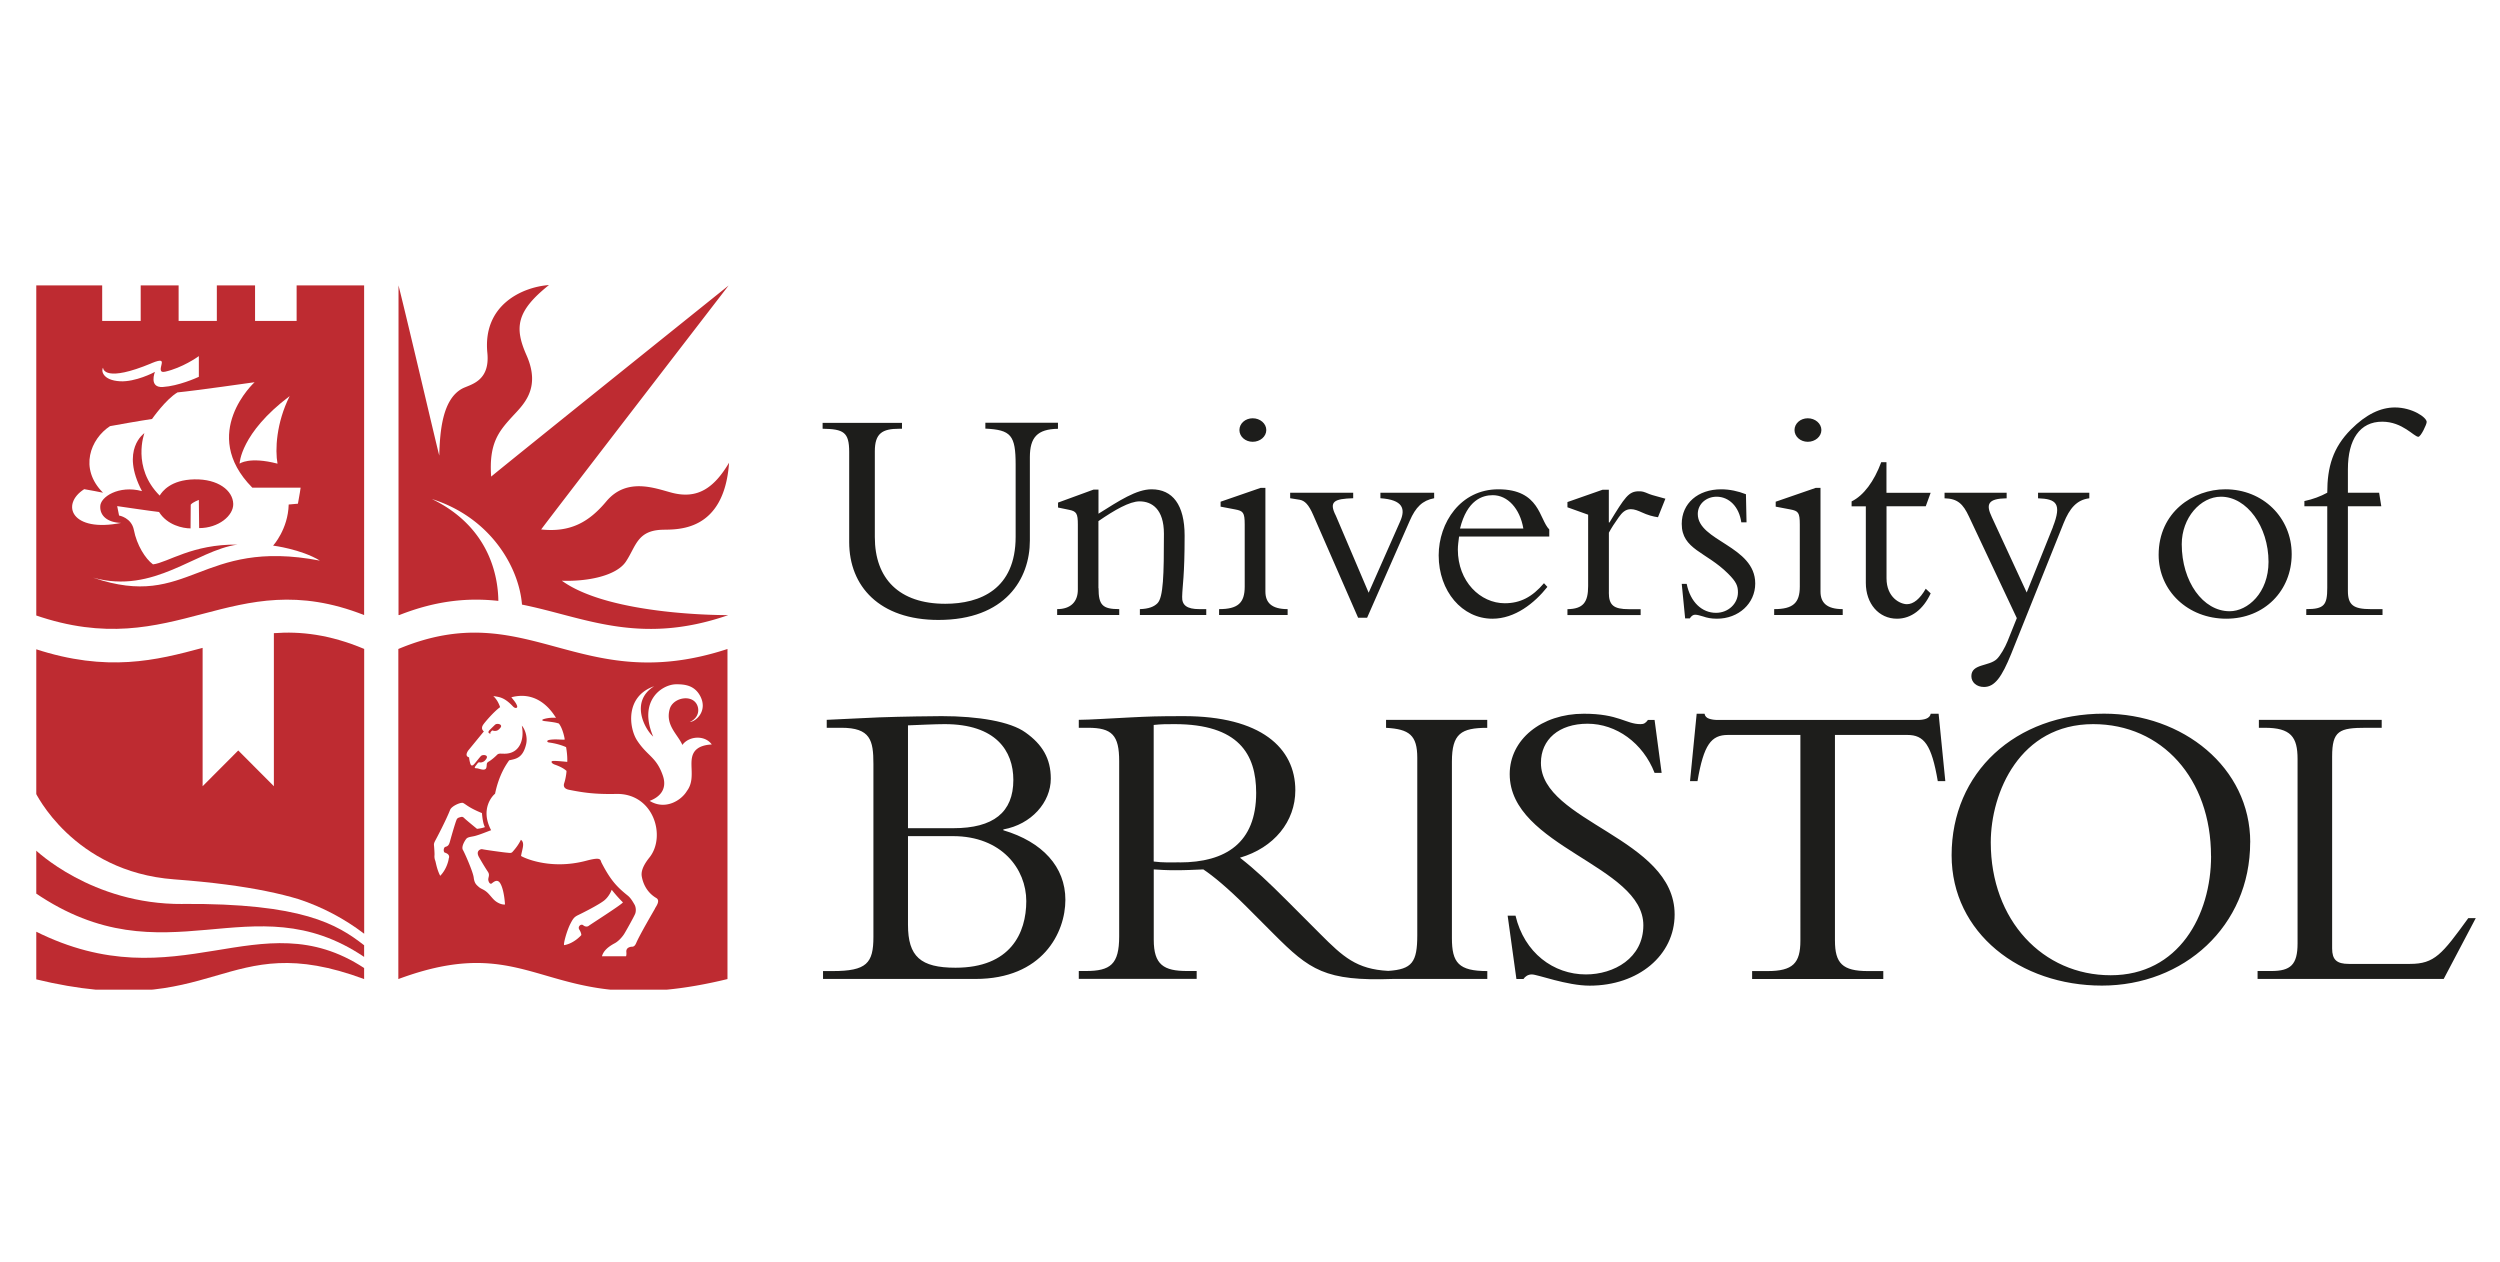 <?xml version="1.0" encoding="UTF-8"?> <svg xmlns="http://www.w3.org/2000/svg" id="Layer_1" viewBox="0 0 425.2 214.58"><defs><clipPath id="clippath"><path d="M6.17 48.27h414.98v120.05H6.17z" class="cls-1"></path></clipPath><clipPath id="clippath-1"><path d="M6.17 48.27h414.98v120.05H6.17z" class="cls-1"></path></clipPath><style>.cls-1{fill:none}.cls-2{fill:#1d1d1b}.cls-3{fill:#be2b31}</style></defs><g id="University_of_Bristol_logo_Colour_" style="clip-path:url(#clippath)"><g style="clip-path:url(#clippath-1)"><path d="M154.43 123.37c1.77-.07 4.68-.21 6.23-.21 8.71 0 11.69 4.53 11.69 9.49 0 5.52-3.4 8.21-10.2 8.21h-7.72v-17.49Zm-5.88 35.98c0 4.47-1.13 5.81-6.94 5.81h-1.63v1.34h25.92c11.41 0 15.3-7.86 15.3-13.46s-3.89-9.85-10.55-11.83v-.14c4.75-.85 8.07-4.6 8.07-8.64 0-3.4-1.42-5.81-4.32-7.86-2.55-1.84-8-2.77-14.24-2.77-1.35 0-6.73.07-10.63.21-2.05.07-6.94.35-8.92.42v1.35h2.48c4.96 0 5.46 2.12 5.46 6.16v29.39Zm5.88-17.14h7.65c8.29 0 12.47 5.6 12.47 11.05s-2.69 11.33-12.04 11.33c-5.95 0-8.08-1.91-8.08-7.29v-15.09ZM252.95 123.79v-1.35h-17.21v1.35c3.97.21 5.31 1.27 5.31 5.1v30.17c0 4.6-.88 5.8-4.93 6.07-5.4-.28-7.7-2.4-11.57-6.28l-5.59-5.6c-3.33-3.33-5.45-5.32-8.07-7.37 5.81-1.7 9.42-6.16 9.42-11.47 0-7.22-5.88-12.61-18.98-12.61-4.61 0-6.02.07-8.93.21-2.9.14-7.23.42-8.92.42v1.35h1.56c4.11 0 5.31 1.27 5.31 5.67v29.82c0 4.75-1.49 5.88-5.67 5.88h-1.2v1.34h20.05v-1.34h-1.63c-3.97 0-5.67-1.06-5.67-5.31v-11.97c1.13.07 2.05.14 3.61.14 1.91 0 3.05-.07 4.82-.14 1.7 1.13 4.18 3.19 7.3 6.3l4.67 4.68c6.12 6.13 8.74 8.06 20.27 7.65h16.06v-1.34c-4.89 0-6.02-1.42-6.02-5.6v-30.03c0-4.75 1.56-5.74 6.02-5.74m-52.35 22.88c-1.63 0-2.69.07-4.39-.14V123.3c1.27-.14 2.2-.14 3.54-.14 10.91 0 13.89 5.1 13.89 11.69 0 8.5-5.17 11.83-13.03 11.83M257.76 155.74c1.49 6.3 6.44 9.99 11.97 9.99 4.75 0 9.77-2.76 9.77-8.36 0-10.2-22.73-13.32-22.73-25.71 0-5.88 5.38-10.27 12.61-10.27 5.95 0 7.15 1.77 9.63 1.77.56 0 .85-.14 1.27-.71h1.13l1.2 9h-1.2c-1.98-5.1-6.52-8.36-11.4-8.36s-7.93 2.69-7.93 6.66c0 10.06 22.74 12.75 22.74 25.78 0 6.94-6.16 12.11-14.45 12.11-3.9 0-8.85-1.91-9.84-1.91-.64 0-1.14.35-1.42.78h-1.2l-1.49-10.77h1.34ZM312.09 159.99c0 3.83 1.27 5.17 5.59 5.17h2.63v1.35H298v-1.35h2.62c4.32 0 5.59-1.34 5.59-5.17V125h-12.33c-2.83 0-4.11 1.63-5.17 7.86h-1.27l1.13-11.47h1.34c.07.43.36.71.78.85.43.14.92.21 1.42.21h34.07c.99 0 2.05-.21 2.2-1.06h1.34l1.14 11.47h-1.28c-1.06-6.23-2.34-7.86-5.17-7.86h-12.32v34.99ZM376.06 145.61c0 10.06-5.52 20.26-17.07 20.26s-20.4-9.35-20.4-22.59c0-8.5 4.95-20.12 17.42-20.12 11.69 0 20.04 9.28 20.04 22.45m6.67-2.34c0-12.75-11.47-21.89-24.86-21.89-15.09 0-25.93 9.99-25.93 24.08 0 13.25 11.69 22.17 25.57 22.17s25.21-10.06 25.21-24.37M415.63 166.5h-31.66v-1.35h2.34c3.26 0 4.46-1.06 4.46-4.68v-31.38c0-3.75-1.13-5.31-5.59-5.31h-.99v-1.35h20.89v1.35h-2.62c-4.6 0-5.81.5-5.81 4.89v32.65c0 1.91.78 2.62 2.83 2.62h10.41c4.18 0 5.45-1.63 9.92-7.79h1.27l-5.45 10.34Z" class="cls-2"></path><path d="M84.76 102.2c-.05-4.12-1.45-12.55-11.31-17.33 10.02 3.18 14.83 11.64 15.33 17.96 10.51 2.1 19.85 7.04 35 1.82l.05-.03s-19.94.18-28.27-5.85c4.31.16 9.26-.81 10.89-3.25 1.73-2.6 1.91-5.28 6.18-5.42 2.4-.08 10.52.53 11.37-11.4-2.6 4.39-5.42 6.2-9.67 5.12-2.71-.69-7.67-2.77-11.21 1.46-2.92 3.49-6.07 5.31-11.08 4.77 2-2.71 31.88-41.49 31.88-41.49s-38.27 30.71-40.38 32.5c-.41-5.61 1.27-7.66 3.52-10.13 1.84-2.02 5.04-4.75 2.49-10.51-2.06-4.66-1.79-7.47 3.82-11.94-4.47.33-11.29 3.33-10.48 11.54.49 4.96-3.02 5.38-4.31 6.09-3.33 1.84-3.76 7.2-3.87 11.37-.38-1.35-5.23-22.19-6.93-28.94v56.07h.13c6.49-2.56 11.9-2.95 16.87-2.41M123.73 110.38c-25.27 8.29-33.88-9.26-55.98 0v56.14c24.05-8.94 24.94 7.56 55.98 0v-56.14M77.9 139.13a.5.5 0 0 0-.23.26c-.23.49-.95 3.02-1.14 3.72-.19.7-.39.81-.79.93-.32.1-.37.88-.07.98.92.28.72.87.65 1.01 0 .17-.31 1.78-1.45 2.93-.6-1.16-.74-2.33-.85-2.6-.11-.27-.15-.62-.12-.89s-.06-1.44-.09-1.73c-.03-.3.11-.56.23-.79.23-.42 1.8-3.39 2.51-5.2.26-.67 1.83-1.34 2.21-1.18.43.18.93.8 3.21 1.72.05.62.19 1.87.51 2.38-.51.22-1.35.3-1.35.3s-1.88-1.52-2.24-1.89c-.06-.06-.25-.17-.35-.15-.2.03-.44.1-.65.19m21.31 18.25c-.38-.31-.99.22-.68.72.38.6.35.95.35.95s-1.22 1.43-2.92 1.71c-.16-.16.43-2.4 1.06-3.63.51-1.01.73-1.2 1.42-1.53.69-.33 3.45-1.72 4.35-2.45.89-.73 1.26-1.81 1.26-1.81s.83 1.08 1.91 2.15c-.24.39-5.57 3.78-5.81 3.98-.24.2-.65.16-.93-.08m12.2-2.86c-.2.37-2.58 4.41-3.2 5.86-.32.77-.69.61-.89.65-.2.04-.85.16-.79.88.05.51-.05.73-.05.73h-4.1c.18-.59.58-1.36 2.17-2.21.51-.27 1.11-.84 1.57-1.52.24-.36 1.65-2.88 1.9-3.47.2-.47.14-1.19-.11-1.6-.24-.41-.62-1.11-1.17-1.54-1.81-1.45-2.9-2.6-4.43-5.57-.25-.49.05-1.04-2.59-.34-6.31 1.68-10.9-.64-11.1-.81.2-1.2.69-2.22-.02-2.75-.39.77-.77 1.32-1.44 2.07-.22.24-.49.16-.97.12-.49-.04-3.66-.47-4.18-.59-.22-.05-1.12.22-.59 1.26.09.17.81 1.45 1.56 2.58.41.61-.02.99.08 1.46.1.45.32.61.49.57.16-.04.83-.85 1.37-.28.51.54.87 2.17.97 3.82-.45.04-1.08-.16-1.65-.61-.53-.42-1.01-1.19-1.58-1.62-.57-.43-.83-.41-1.24-.77-.36-.33-.73-.57-.85-1.58-.12-1.02-1.6-4.32-1.83-4.69-.33-.53.3-1.58.57-1.91.24-.29.74-.32 1.33-.45.89-.2 2.38-.84 2.89-1.01-1.97-3.73.39-6.01.67-6.2.66-3.22 1.91-5 2.4-5.69 1.17-.25 2.32-.38 2.88-2.72.32-1.32-.28-2.72-.73-3.17.24 1.22.17 2.57-.49 3.55-.93 1.4-2.51 1.21-2.83 1.21s-.64-.06-.89.2c-.22.23-.93.88-1.42 1.15-.38.21-.31.41-.35.74-.04.33-.08.56-.44.62-.39.06-.97-.22-1.27-.22-.58 0-.23-.31.1-.76.31-.43.4-.18.69-.24.37-.08.59-.2.87-.63.43-.66-.63-.77-.93-.45-.33.36-.79.97-1.08 1.3-.28.33-.54.45-.69.06-.11-.29-.22-.85-.24-1.14-.89-.24-.1-1.22-.1-1.22l2.62-3.2s-.59-.37-.16-1.07c.22-.37 1.81-2.25 2.92-3.05-.22-.63-.51-1.26-1.16-1.89.99.18 1.81.14 3.35 1.77.4.42.84.29.69-.12-.16-.46-.43-.77-.97-1.44 4.89-1.29 7.24 3.01 7.6 3.49-.91-.06-1.65.08-2.09.22-.38.12-.35.29.22.35 1.62.19 1.87.26 2.34.4.67.77 1.04 2.66 1 2.74-.68.04-1.54-.11-2.49.03-.72.1-.47.43-.19.46 1.08.14 2.11.43 2.92.79.27 1.49.2 2.51.2 2.51s-1.9-.2-2.4-.16c-.5.04-.25.43.24.61.46.16 1.41.51 2.03 1.08 0 .44-.19 1.52-.38 2.06-.18.53-.04.99.83 1.16 2.36.47 4.38.78 8 .7 6.39-.14 8.53 7.23 5.66 10.81-1.34 1.67-1.41 2.65-1.3 3.25.27 1.49 1.08 2.83 2.46 3.64.73.43-.01 1.41-.22 1.77m7.11-27.09c-1.92 1.62.12 4.73-1.68 7.12-.97 1.63-3.7 3.31-6.34 1.68 1.54-.57 3.11-1.86 2.23-4.35-1.12-3.18-2.61-3.24-4.37-5.94-1.35-2.08-2.09-7.46 2.91-9.21-4.1 2.56-1.67 7.23-.16 8.57-2.61-6.08 1.48-8.9 3.94-8.9 1.35 0 3.02.14 4.01 1.92 1.41 2.55-.65 4.42-1.73 4.5 1.73-.81 1.65-2.41 1.06-3.22-1.08-1.49-3.95-.81-4.47 1-.79 2.77 1.38 4.33 2.15 6.12 1.1-1.54 3.83-1.73 5-.08-1.16.05-2.03.35-2.54.79" class="cls-3"></path><path d="M76.31 146.07s0-.01.02-.03c0-.03 0-.02-.02.03" class="cls-3"></path><path d="M179.94 71.93v1c-3.52.05-4.78 1.47-4.78 4.83v14.18c0 6.51-4.15 13.5-15.55 13.5-10.03 0-15.18-5.73-15.18-13.24V76.86c0-3.36-.95-3.89-4.52-3.94v-1h13.5v1h-.47c-2.89 0-4.15.79-4.15 3.83v14.6c0 7.09 4.15 11.34 11.98 11.34 5.93 0 11.97-2.47 11.97-11.4V79.05c0-5.04-.79-5.94-5.15-6.15v-1h12.34ZM186.84 100.03c0 2.89.68 3.57 3.52 3.57v1H179.8v-1c2.31 0 3.52-1.26 3.52-3.31V89.26c0-1.94-.21-2.31-1.58-2.57l-1.79-.37v-.84l6.04-2.21h.84v4.1c3.52-2.21 6.46-4.15 9.03-4.15 3.57 0 5.62 2.63 5.62 7.88 0 6.99-.37 8.35-.42 10.4-.05 1.42.79 2.1 2.94 2.1h1.16v1h-11.29v-1c1.52-.05 2.42-.42 2.99-1 1-1 1.1-4.83 1.1-11.82 0-4.2-2.05-5.51-4.15-5.51-1.68 0-4.25 1.47-6.99 3.36v11.4ZM215.22 100.61c0 1.84 1 2.99 3.78 2.99v1h-11.66v-1c3.2 0 4.36-1.05 4.36-3.83V89.21c0-2.05-.26-2.31-1.63-2.57l-2.47-.47v-.84l6.83-2.36h.79v17.65Zm-2.16-29.47c1.26 0 2.31.89 2.31 2s-1.05 2-2.31 2-2.26-.89-2.26-2 1-2 2.26-2M230.99 105.07l-7.62-17.44c-.79-1.84-1.47-2.47-2.31-2.63l-1.63-.26v-.94h10.72v.94c-3.21.1-4.2.53-2.94 2.99l5.57 13.08 5.36-12.13c.95-2.15.47-3.68-3.36-3.94v-.94h9.14v.94c-1.99.37-3.15 1.52-4.15 3.83l-7.25 16.49H231ZM248.32 89.89c1.21-4.88 3.84-5.67 5.57-5.67 2.52 0 4.62 2.26 5.2 5.67h-10.77Zm15.18 1.37v-1.21c-1.73-1.73-1.58-6.83-8.67-6.83-6.41 0-10.14 5.67-10.14 11.24 0 6.09 3.99 10.77 9.14 10.77 3.83 0 7.14-2.63 9.35-5.41l-.58-.63c-2 2.36-4.04 3.41-6.67 3.41-4.15 0-7.98-3.68-7.98-9.14 0-.68.11-1.42.21-2.21h15.34ZM273.63 100.77c0 2.15.79 2.84 3.41 2.84h2v1h-12.45v-1c2.68-.05 3.52-1.16 3.52-3.94V87.54l-3.52-1.26v-.89l5.99-2.1h1.05v5.57h.11c2.63-4.31 3.26-5.3 4.99-5.3.63 0 .79.05 1.79.47.52.21 1.47.42 2.73.79l-1.26 3.15c-.79-.1-1.79-.37-2.78-.84-.58-.26-1.21-.53-1.84-.53-.95 0-1.52.63-2.05 1.37-.68.95-1.26 1.84-1.68 2.63v10.19ZM286.87 99.29c.63 3.15 2.62 4.94 4.99 4.94 2.1 0 3.73-1.58 3.73-3.47 0-1.1-.26-1.79-1.68-3.2-3.73-3.73-7.88-4.1-7.88-8.46 0-3.47 2.73-5.88 6.72-5.88 1.42 0 2.89.32 4.2.84l.1 4.78h-.89c-.37-2.68-2.1-4.36-4.2-4.36-1.73 0-3.2 1.21-3.2 2.94 0 4.62 9.77 5.41 9.77 11.82 0 3.41-2.84 5.99-6.51 5.99-1 0-1.73-.16-2.31-.37-.58-.16-1-.31-1.42-.31-.31 0-.63.21-.89.63h-.79l-.58-5.88h.84ZM309.63 100.61c0 1.84 1 2.99 3.78 2.99v1h-11.66v-1c3.21 0 4.36-1.05 4.36-3.83V89.21c0-2.05-.26-2.31-1.63-2.57l-2.47-.47v-.84l6.83-2.36h.79v17.65Zm-2.16-29.47c1.26 0 2.31.89 2.31 2s-1.05 2-2.31 2-2.26-.89-2.26-2 1-2 2.26-2M328.37 83.8l-.84 2.31h-6.67v12.24c0 3.31 2.36 4.41 3.47 4.41s2.21-.89 3.2-2.63l.84.79c-1.26 2.73-3.31 4.31-5.73 4.31-3.1 0-5.3-2.57-5.3-6.09V86.12h-2.42v-.84c2.05-1 3.83-3.41 5.04-6.67h.89v5.2h7.51ZM349.15 89.63c1.57-3.99.58-4.78-2.52-4.88v-.95h8.72v.95c-2.15.26-3.36 1.73-4.36 4.2l-8.93 22.27c-1.58 3.89-2.78 5.62-4.62 5.62-1.26 0-2.15-.79-2.15-1.84 0-2.15 3.04-1.63 4.36-2.94.58-.58 1.37-1.94 1.79-2.99l1.58-3.94-8.14-17.28c-1-2.15-1.94-3.05-4.15-3.1v-.95h10.56v.95c-3.2.05-3.57 1-2.52 3.2l5.93 12.82 4.46-11.13ZM371.07 92.57c0-4.52 3.2-8.09 6.67-8.09 4.41 0 8.09 5.09 8.09 11.08 0 5.25-3.52 8.4-6.62 8.4-4.52 0-8.14-5.04-8.14-11.4m-3.93 1.8c0 6.14 4.99 10.87 11.5 10.87s11.13-4.78 11.13-10.98-4.88-11.03-11.29-11.03c-5.46 0-11.34 3.89-11.34 11.14M405 86.11h-5.67v14.39c0 2.41.95 3.1 3.89 3.1h2v1h-12.97v-1c3.04 0 3.57-.68 3.57-3.62V86.11h-3.89v-.89c1.47-.31 2.73-.79 3.89-1.42 0-4.36.95-7.67 4.04-10.77 2.57-2.57 5.04-3.73 7.46-3.73 2.94 0 5.41 1.68 5.41 2.47 0 .42-1 2.52-1.42 2.52-.74 0-2.68-2.57-6.15-2.57-3.78 0-5.83 2.99-5.83 8.09v3.99h5.31l.37 2.31Z" class="cls-2"></path><path d="M50.45 48.54v6.05h-7.07v-6.05h-6.5v6.05h-6.5v-6.05h-6.45v6.05h-6.55v-6.05H5.95v56.07c24.02 8.34 33.42-8.88 55.98 0V48.54H50.45Zm-1.19 18.84c-2.28 4.55-2.49 9.15-2.06 11.48-4.82-1.25-6.45 0-6.45 0s.11-5.15 8.5-11.48m-23.5-5.6c1.91-.79 1.84-.35 1.73.19-.11.54-.47 1.49.6 1.25 2.93-.66 5.5-2.48 5.74-2.65v3.52c-.43.2-3.47 1.56-6.12 1.73-2.44.16-1.35-2.57-1.35-2.57-.2.13-3.33 1.73-5.9 1.6-3.11-.16-3.25-1.92-2.92-2.3 0 .27.41 2.49 8.23-.76m-9.87 36.47c10.29 2.87 17.44-4.66 24.48-5.63-7.66-.11-11.84 3.06-14.35 3.36-1.3-.95-2.76-3.29-3.25-5.85-.41-2.11-2.52-2.46-2.52-2.46l-.32-1.6s6.04.89 7.12 1c1.41 2.25 4.06 2.79 5.36 2.79 0 0 .03-3.81.03-4.03.3-.42 1.38-.81 1.38-.81l.05 4.79c3.3 0 5.85-2.11 5.8-4.12-.06-2.28-2.59-4.25-6.61-4.17-4.04.08-5.47 2.06-5.9 2.76-4.79-4.78-2.6-10.62-2.6-10.62s-4.14 2.79-.41 9.86c-3.93-1.06-7.15 1-7.1 2.65-.03 1.52 1.17 2.68 3.55 2.76-8.45 1.68-10.34-3.14-6.28-5.74q1.9.33 3.2.6c-4.12-4.12-2.12-9.16 1.19-11.32 4.77-.87 7.15-1.22 7.15-1.22s2.32-3.33 4.33-4.52c2.92-.27 13.11-1.73 13.11-1.73s-9.52 8.69-.39 17.93h8.22s-.19 1.37-.46 2.73c-.81.08-1.25.11-1.57.14-.11 4.22-2.65 6.99-2.65 6.99s4.77.6 7.96 2.55c-20.47-3.9-22.15 8.5-38.51 2.92M83.46 124.81s-.27-.13.24-.56c.06-.05.16.06.46.07.4 0 .61-.13.94-.53.5-.6-.54-.84-.88-.55-.37.32-.64.65-.96.94 0 0-.54.48.2.63M61.93 164.64c-17.86-11.71-31.58 5.96-55.98-6.28v8.16c31.04 7.56 31.93-8.94 55.98 0v-1.88Z" class="cls-3"></path><path d="M31.04 153.75c-15.5.11-25.09-9.27-25.09-9.27v7.36c22.25 15.18 36.82-2 55.98 10.91v-1.98c-4.6-3.58-10.53-7.17-30.89-7.03" class="cls-3"></path><path d="M45.35 151.58c2.08.42 3.87.88 5.44 1.35 4.06 1.34 7.82 3.34 11.15 5.88v-48.44c-5.89-2.47-10.82-3.02-15.36-2.68v26.03l-6.06-6.08-6.06 6.08v-23.53c-7.87 2.13-16.22 4.21-28.49.18v24.31s6.39 13.59 23.64 14.88c6.57.49 11.69 1.19 15.75 2.02" class="cls-3"></path></g></g></svg> 